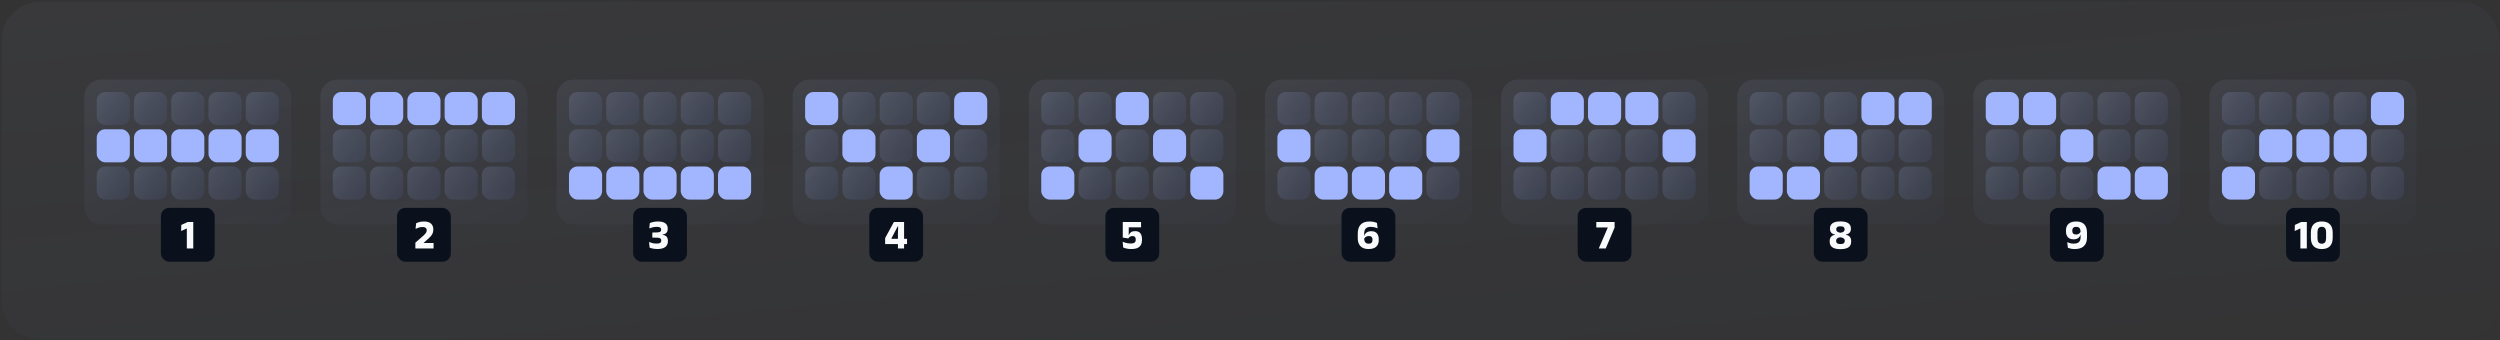<svg width="1029" height="140" viewBox="0 0 1029 140" fill="none" xmlns="http://www.w3.org/2000/svg">
<rect x="0" y="0" width="1029" height="140" fill="#333333" stroke="none"/>
<path d="M0.655 16.748C0.655 7.911 7.818 0.748 16.654 0.748H1012.65C1021.49 0.748 1028.65 7.911 1028.65 16.748V123.716C1028.65 132.553 1021.49 139.716 1012.65 139.716H16.654C7.818 139.716 0.655 132.553 0.655 123.716V16.748Z" fill="url(#paint0_linear_5951_27185)" fill-opacity="0.04"/>
<rect x="34.699" y="32.748" width="85.191" height="59.634" rx="6.986" fill="url(#paint1_linear_5951_27185)" fill-opacity="0.08"/>
<rect x="39.811" y="37.859" width="13.631" height="13.631" rx="3.493" fill="url(#paint2_linear_5951_27185)" fill-opacity="0.16"/>
<rect x="55.145" y="37.859" width="13.631" height="13.631" rx="3.493" fill="url(#paint3_linear_5951_27185)" fill-opacity="0.16"/>
<rect x="70.48" y="37.859" width="13.631" height="13.631" rx="3.493" fill="url(#paint4_linear_5951_27185)" fill-opacity="0.16"/>
<rect x="85.814" y="37.859" width="13.631" height="13.631" rx="3.493" fill="url(#paint5_linear_5951_27185)" fill-opacity="0.16"/>
<rect x="101.148" y="37.859" width="13.631" height="13.631" rx="3.493" fill="url(#paint6_linear_5951_27185)" fill-opacity="0.16"/>
<rect x="39.811" y="53.193" width="13.631" height="13.631" rx="3.493" fill="#A1B6FE"/>
<rect x="55.145" y="53.193" width="13.631" height="13.631" rx="3.493" fill="#A1B6FE"/>
<rect x="70.48" y="53.193" width="13.631" height="13.631" rx="3.493" fill="#A1B6FE"/>
<rect x="85.814" y="53.193" width="13.631" height="13.631" rx="3.493" fill="#A1B6FE"/>
<rect x="101.148" y="53.193" width="13.631" height="13.631" rx="3.493" fill="#A1B6FE"/>
<rect x="39.811" y="68.527" width="13.631" height="13.631" rx="3.493" fill="url(#paint7_linear_5951_27185)" fill-opacity="0.16"/>
<rect x="55.145" y="68.527" width="13.631" height="13.631" rx="3.493" fill="url(#paint8_linear_5951_27185)" fill-opacity="0.16"/>
<rect x="70.48" y="68.527" width="13.631" height="13.631" rx="3.493" fill="url(#paint9_linear_5951_27185)" fill-opacity="0.16"/>
<rect x="85.814" y="68.527" width="13.631" height="13.631" rx="3.493" fill="url(#paint10_linear_5951_27185)" fill-opacity="0.16"/>
<rect x="101.148" y="68.527" width="13.631" height="13.631" rx="3.493" fill="url(#paint11_linear_5951_27185)" fill-opacity="0.16"/>
<rect x="66.22" y="85.566" width="22.15" height="22.15" rx="3.408" fill="#0B111C"/>
<path d="M76.9 102.271V94.068H76.789L74.557 95.09L74.625 92.585L77.215 91.384H79.549V102.271H76.9Z" fill="#F9FAFB"/>
<rect x="131.89" y="32.748" width="85.191" height="59.634" rx="6.986" fill="url(#paint12_linear_5951_27185)" fill-opacity="0.08"/>
<rect x="137.002" y="37.859" width="13.631" height="13.631" rx="3.493" fill="#A1B6FE"/>
<rect x="152.336" y="37.859" width="13.631" height="13.631" rx="3.493" fill="#A1B6FE"/>
<rect x="167.671" y="37.859" width="13.631" height="13.631" rx="3.493" fill="#A1B6FE"/>
<rect x="183.005" y="37.859" width="13.631" height="13.631" rx="3.493" fill="#A1B6FE"/>
<rect x="198.34" y="37.859" width="13.631" height="13.631" rx="3.493" fill="#A1B6FE"/>
<rect x="137.002" y="53.193" width="13.631" height="13.631" rx="3.493" fill="url(#paint13_linear_5951_27185)" fill-opacity="0.16"/>
<rect x="152.336" y="53.193" width="13.631" height="13.631" rx="3.493" fill="url(#paint14_linear_5951_27185)" fill-opacity="0.16"/>
<rect x="167.671" y="53.193" width="13.631" height="13.631" rx="3.493" fill="url(#paint15_linear_5951_27185)" fill-opacity="0.16"/>
<rect x="183.005" y="53.193" width="13.631" height="13.631" rx="3.493" fill="url(#paint16_linear_5951_27185)" fill-opacity="0.16"/>
<rect x="198.34" y="53.193" width="13.631" height="13.631" rx="3.493" fill="url(#paint17_linear_5951_27185)" fill-opacity="0.16"/>
<rect x="137.002" y="68.527" width="13.631" height="13.631" rx="3.493" fill="url(#paint18_linear_5951_27185)" fill-opacity="0.16"/>
<rect x="152.336" y="68.527" width="13.631" height="13.631" rx="3.493" fill="url(#paint19_linear_5951_27185)" fill-opacity="0.16"/>
<rect x="167.671" y="68.527" width="13.631" height="13.631" rx="3.493" fill="url(#paint20_linear_5951_27185)" fill-opacity="0.16"/>
<rect x="183.005" y="68.527" width="13.631" height="13.631" rx="3.493" fill="url(#paint21_linear_5951_27185)" fill-opacity="0.16"/>
<rect x="198.34" y="68.527" width="13.631" height="13.631" rx="3.493" fill="url(#paint22_linear_5951_27185)" fill-opacity="0.16"/>
<rect x="163.411" y="85.566" width="22.15" height="22.15" rx="3.408" fill="#0B111C"/>
<path d="M170.969 102.271V99.869L173.635 97.552C174.084 97.16 174.453 96.816 174.743 96.521C175.038 96.226 175.26 95.945 175.407 95.678C175.555 95.411 175.629 95.13 175.629 94.834V94.758C175.629 94.491 175.572 94.261 175.458 94.068C175.345 93.869 175.155 93.716 174.888 93.608C174.626 93.5 174.277 93.446 173.84 93.446C173.3 93.446 172.792 93.525 172.315 93.684C171.838 93.838 171.415 94.008 171.046 94.195L171.276 91.895C171.52 91.765 171.801 91.645 172.119 91.537C172.443 91.424 172.803 91.333 173.201 91.265C173.604 91.197 174.041 91.163 174.513 91.163C175.785 91.163 176.742 91.447 177.384 92.014C178.025 92.582 178.346 93.377 178.346 94.4V94.519C178.346 95.053 178.264 95.533 178.099 95.959C177.935 96.385 177.679 96.799 177.333 97.203C176.992 97.6 176.552 98.035 176.012 98.506L174.402 99.937V100.423L173.26 100.031H178.457V102.271H170.969Z" fill="#F9FAFB"/>
<rect x="229.082" y="32.748" width="85.191" height="59.634" rx="6.986" fill="url(#paint23_linear_5951_27185)" fill-opacity="0.08"/>
<rect x="234.193" y="37.859" width="13.631" height="13.631" rx="3.493" fill="url(#paint24_linear_5951_27185)" fill-opacity="0.16"/>
<rect x="249.528" y="37.859" width="13.631" height="13.631" rx="3.493" fill="url(#paint25_linear_5951_27185)" fill-opacity="0.16"/>
<rect x="264.862" y="37.859" width="13.631" height="13.631" rx="3.493" fill="url(#paint26_linear_5951_27185)" fill-opacity="0.16"/>
<rect x="280.196" y="37.859" width="13.631" height="13.631" rx="3.493" fill="url(#paint27_linear_5951_27185)" fill-opacity="0.16"/>
<rect x="295.531" y="37.859" width="13.631" height="13.631" rx="3.493" fill="url(#paint28_linear_5951_27185)" fill-opacity="0.16"/>
<rect x="234.193" y="53.193" width="13.631" height="13.631" rx="3.493" fill="url(#paint29_linear_5951_27185)" fill-opacity="0.16"/>
<rect x="249.528" y="53.193" width="13.631" height="13.631" rx="3.493" fill="url(#paint30_linear_5951_27185)" fill-opacity="0.16"/>
<rect x="264.862" y="53.193" width="13.631" height="13.631" rx="3.493" fill="url(#paint31_linear_5951_27185)" fill-opacity="0.16"/>
<rect x="280.196" y="53.193" width="13.631" height="13.631" rx="3.493" fill="url(#paint32_linear_5951_27185)" fill-opacity="0.16"/>
<rect x="295.531" y="53.193" width="13.631" height="13.631" rx="3.493" fill="url(#paint33_linear_5951_27185)" fill-opacity="0.16"/>
<rect x="234.193" y="68.527" width="13.631" height="13.631" rx="3.493" fill="#A1B6FE"/>
<rect x="249.528" y="68.527" width="13.631" height="13.631" rx="3.493" fill="#A1B6FE"/>
<rect x="264.862" y="68.527" width="13.631" height="13.631" rx="3.493" fill="#A1B6FE"/>
<rect x="280.196" y="68.527" width="13.631" height="13.631" rx="3.493" fill="#A1B6FE"/>
<rect x="295.531" y="68.527" width="13.631" height="13.631" rx="3.493" fill="#A1B6FE"/>
<rect x="260.602" y="85.566" width="22.15" height="22.15" rx="3.408" fill="#0B111C"/>
<path d="M270.566 102.502C270.112 102.502 269.683 102.473 269.28 102.416C268.882 102.36 268.524 102.289 268.206 102.203C267.888 102.112 267.615 102.024 267.388 101.939L267.158 99.605C267.573 99.781 268.036 99.934 268.547 100.065C269.058 100.19 269.612 100.252 270.208 100.252C270.714 100.252 271.108 100.207 271.392 100.116C271.676 100.025 271.875 99.892 271.989 99.716C272.108 99.534 272.167 99.315 272.167 99.06V98.966C272.167 98.71 272.111 98.5 271.997 98.336C271.889 98.171 271.71 98.049 271.46 97.969C271.216 97.884 270.884 97.839 270.464 97.833L268.496 97.782V95.712L270.464 95.661C270.873 95.649 271.199 95.601 271.443 95.516C271.688 95.431 271.864 95.308 271.972 95.15C272.079 94.99 272.133 94.792 272.133 94.553V94.477C272.133 94.107 272.003 93.832 271.742 93.65C271.48 93.463 271.006 93.369 270.319 93.369C269.722 93.369 269.157 93.437 268.624 93.573C268.09 93.704 267.63 93.846 267.243 93.999L267.465 91.827C267.857 91.645 268.328 91.489 268.879 91.359C269.436 91.228 270.083 91.163 270.821 91.163C272.173 91.163 273.178 91.41 273.837 91.904C274.502 92.398 274.834 93.105 274.834 94.025V94.195C274.834 94.65 274.757 95.042 274.604 95.371C274.456 95.695 274.223 95.953 273.905 96.146C273.593 96.339 273.187 96.47 272.687 96.538V96.904L272.542 96.615C273.406 96.734 274.013 96.998 274.365 97.407C274.723 97.816 274.902 98.387 274.902 99.119V99.341C274.902 100.318 274.547 101.09 273.837 101.658C273.133 102.22 272.043 102.502 270.566 102.502Z" fill="#F9FAFB"/>
<rect x="326.272" y="32.748" width="85.191" height="59.634" rx="6.986" fill="url(#paint34_linear_5951_27185)" fill-opacity="0.08"/>
<rect x="331.384" y="37.859" width="13.631" height="13.631" rx="3.493" fill="#A1B6FE"/>
<rect x="346.718" y="37.859" width="13.631" height="13.631" rx="3.493" fill="url(#paint35_linear_5951_27185)" fill-opacity="0.16"/>
<rect x="362.052" y="37.859" width="13.631" height="13.631" rx="3.493" fill="url(#paint36_linear_5951_27185)" fill-opacity="0.16"/>
<rect x="377.387" y="37.859" width="13.631" height="13.631" rx="3.493" fill="url(#paint37_linear_5951_27185)" fill-opacity="0.16"/>
<rect x="392.721" y="37.859" width="13.631" height="13.631" rx="3.493" fill="#A1B6FE"/>
<rect x="331.384" y="53.193" width="13.631" height="13.631" rx="3.493" fill="url(#paint38_linear_5951_27185)" fill-opacity="0.16"/>
<rect x="346.719" y="53.193" width="13.631" height="13.631" rx="3.493" fill="#A1B6FE"/>
<rect x="362.053" y="53.193" width="13.631" height="13.631" rx="3.493" fill="url(#paint39_linear_5951_27185)" fill-opacity="0.16"/>
<rect x="377.387" y="53.193" width="13.631" height="13.631" rx="3.493" fill="#A1B6FE"/>
<rect x="392.722" y="53.193" width="13.631" height="13.631" rx="3.493" fill="url(#paint40_linear_5951_27185)" fill-opacity="0.16"/>
<rect x="331.384" y="68.527" width="13.631" height="13.631" rx="3.493" fill="url(#paint41_linear_5951_27185)" fill-opacity="0.16"/>
<rect x="346.719" y="68.527" width="13.631" height="13.631" rx="3.493" fill="url(#paint42_linear_5951_27185)" fill-opacity="0.16"/>
<rect x="362.053" y="68.527" width="13.631" height="13.631" rx="3.493" fill="#A1B6FE"/>
<rect x="377.387" y="68.527" width="13.631" height="13.631" rx="3.493" fill="url(#paint43_linear_5951_27185)" fill-opacity="0.16"/>
<rect x="392.722" y="68.527" width="13.631" height="13.631" rx="3.493" fill="url(#paint44_linear_5951_27185)" fill-opacity="0.16"/>
<rect x="357.793" y="85.566" width="22.15" height="22.15" rx="3.408" fill="#0B111C"/>
<path d="M369.589 102.271V96.035L369.691 93.207H369.487L366.897 98.148V99.205L365.883 98.293H373.337V100.457H364.324V97.995L367.919 91.384H372.119V102.271H369.589Z" fill="#F9FAFB"/>
<rect x="423.464" y="32.748" width="85.191" height="59.634" rx="6.986" fill="url(#paint45_linear_5951_27185)" fill-opacity="0.08"/>
<rect x="428.575" y="37.859" width="13.631" height="13.631" rx="3.493" fill="url(#paint46_linear_5951_27185)" fill-opacity="0.16"/>
<rect x="443.91" y="37.859" width="13.631" height="13.631" rx="3.493" fill="url(#paint47_linear_5951_27185)" fill-opacity="0.16"/>
<rect x="459.244" y="37.859" width="13.631" height="13.631" rx="3.493" fill="#A1B6FE"/>
<rect x="474.578" y="37.859" width="13.631" height="13.631" rx="3.493" fill="url(#paint48_linear_5951_27185)" fill-opacity="0.16"/>
<rect x="489.913" y="37.859" width="13.631" height="13.631" rx="3.493" fill="url(#paint49_linear_5951_27185)" fill-opacity="0.16"/>
<rect x="428.575" y="53.193" width="13.631" height="13.631" rx="3.493" fill="url(#paint50_linear_5951_27185)" fill-opacity="0.16"/>
<rect x="443.91" y="53.193" width="13.631" height="13.631" rx="3.493" fill="#A1B6FE"/>
<rect x="459.244" y="53.193" width="13.631" height="13.631" rx="3.493" fill="url(#paint51_linear_5951_27185)" fill-opacity="0.16"/>
<rect x="474.578" y="53.193" width="13.631" height="13.631" rx="3.493" fill="#A1B6FE"/>
<rect x="489.913" y="53.193" width="13.631" height="13.631" rx="3.493" fill="url(#paint52_linear_5951_27185)" fill-opacity="0.16"/>
<rect x="428.575" y="68.527" width="13.631" height="13.631" rx="3.493" fill="#A1B6FE"/>
<rect x="443.909" y="68.527" width="13.631" height="13.631" rx="3.493" fill="url(#paint53_linear_5951_27185)" fill-opacity="0.16"/>
<rect x="459.244" y="68.527" width="13.631" height="13.631" rx="3.493" fill="url(#paint54_linear_5951_27185)" fill-opacity="0.16"/>
<rect x="474.578" y="68.527" width="13.631" height="13.631" rx="3.493" fill="url(#paint55_linear_5951_27185)" fill-opacity="0.16"/>
<rect x="489.913" y="68.527" width="13.631" height="13.631" rx="3.493" fill="#A1B6FE"/>
<rect x="454.984" y="85.566" width="22.15" height="22.15" rx="3.408" fill="#0B111C"/>
<path d="M465.608 102.502C464.876 102.502 464.223 102.433 463.649 102.297C463.081 102.161 462.635 102.019 462.312 101.871L462.082 99.494C462.343 99.614 462.644 99.73 462.985 99.844C463.331 99.957 463.706 100.051 464.109 100.125C464.512 100.193 464.93 100.227 465.361 100.227C465.901 100.227 466.324 100.167 466.631 100.048C466.937 99.929 467.153 99.758 467.278 99.537C467.403 99.31 467.466 99.037 467.466 98.719V98.481C467.466 98.055 467.361 97.731 467.15 97.509C466.94 97.282 466.6 97.168 466.128 97.168C465.708 97.168 465.359 97.262 465.08 97.45C464.802 97.631 464.578 97.861 464.407 98.14L462.133 97.79V91.384H469.664V93.582H464.595V95.294L464.569 96.692H464.654C464.836 96.22 465.129 95.842 465.532 95.558C465.935 95.275 466.503 95.132 467.236 95.132C468.201 95.132 468.911 95.422 469.365 96.001C469.82 96.575 470.047 97.379 470.047 98.412V98.77C470.047 99.531 469.905 100.193 469.621 100.755C469.337 101.312 468.871 101.743 468.224 102.05C467.576 102.351 466.705 102.502 465.608 102.502Z" fill="#F9FAFB"/>
<rect x="520.655" y="32.748" width="85.191" height="59.634" rx="6.986" fill="url(#paint56_linear_5951_27185)" fill-opacity="0.08"/>
<rect x="525.766" y="37.859" width="13.631" height="13.631" rx="3.493" fill="url(#paint57_linear_5951_27185)" fill-opacity="0.16"/>
<rect x="541.101" y="37.859" width="13.631" height="13.631" rx="3.493" fill="url(#paint58_linear_5951_27185)" fill-opacity="0.16"/>
<rect x="556.435" y="37.859" width="13.631" height="13.631" rx="3.493" fill="url(#paint59_linear_5951_27185)" fill-opacity="0.16"/>
<rect x="571.769" y="37.859" width="13.631" height="13.631" rx="3.493" fill="url(#paint60_linear_5951_27185)" fill-opacity="0.16"/>
<rect x="587.104" y="37.859" width="13.631" height="13.631" rx="3.493" fill="url(#paint61_linear_5951_27185)" fill-opacity="0.16"/>
<rect x="525.766" y="53.193" width="13.631" height="13.631" rx="3.493" fill="#A1B6FE"/>
<rect x="541.101" y="53.193" width="13.631" height="13.631" rx="3.493" fill="url(#paint62_linear_5951_27185)" fill-opacity="0.16"/>
<rect x="556.435" y="53.193" width="13.631" height="13.631" rx="3.493" fill="url(#paint63_linear_5951_27185)" fill-opacity="0.16"/>
<rect x="571.769" y="53.193" width="13.631" height="13.631" rx="3.493" fill="url(#paint64_linear_5951_27185)" fill-opacity="0.16"/>
<rect x="587.104" y="53.193" width="13.631" height="13.631" rx="3.493" fill="#A1B6FE"/>
<rect x="525.766" y="68.527" width="13.631" height="13.631" rx="3.493" fill="url(#paint65_linear_5951_27185)" fill-opacity="0.16"/>
<rect x="541.101" y="68.527" width="13.631" height="13.631" rx="3.493" fill="#A1B6FE"/>
<rect x="556.435" y="68.527" width="13.631" height="13.631" rx="3.493" fill="#A1B6FE"/>
<rect x="571.769" y="68.527" width="13.631" height="13.631" rx="3.493" fill="#A1B6FE"/>
<rect x="587.104" y="68.527" width="13.631" height="13.631" rx="3.493" fill="url(#paint66_linear_5951_27185)" fill-opacity="0.16"/>
<rect x="552.175" y="85.566" width="22.15" height="22.15" rx="3.408" fill="#0B111C"/>
<path d="M563.292 102.502C562.343 102.502 561.537 102.331 560.872 101.99C560.213 101.644 559.711 101.136 559.364 100.465C559.024 99.795 558.853 98.972 558.853 97.995V96.078C558.853 94.505 559.254 93.292 560.054 92.44C560.861 91.588 562.054 91.163 563.632 91.163C564.308 91.163 564.907 91.222 565.43 91.341C565.952 91.461 566.395 91.6 566.759 91.759L567.014 93.991C566.759 93.872 566.486 93.769 566.197 93.684C565.913 93.593 565.603 93.519 565.268 93.463C564.933 93.406 564.567 93.377 564.169 93.377C563.26 93.377 562.587 93.605 562.15 94.059C561.713 94.508 561.494 95.204 561.494 96.146V98.08C561.494 98.586 561.562 99.003 561.699 99.332C561.835 99.656 562.039 99.9 562.312 100.065C562.59 100.224 562.937 100.304 563.351 100.304C563.896 100.304 564.291 100.176 564.535 99.92C564.785 99.659 564.91 99.296 564.91 98.83V98.625C564.91 98.319 564.862 98.057 564.765 97.841C564.675 97.626 564.521 97.458 564.305 97.339C564.09 97.22 563.791 97.16 563.411 97.16C563.104 97.16 562.82 97.211 562.559 97.313C562.298 97.41 562.071 97.552 561.877 97.739C561.69 97.921 561.545 98.14 561.443 98.395L561.153 97.015H561.579C561.676 96.669 561.838 96.356 562.065 96.078C562.298 95.8 562.607 95.578 562.993 95.414C563.385 95.249 563.862 95.167 564.425 95.167C565.458 95.167 566.228 95.462 566.733 96.052C567.245 96.643 567.5 97.484 567.5 98.574V98.855C567.5 100.02 567.145 100.92 566.435 101.556C565.731 102.186 564.683 102.502 563.292 102.502Z" fill="#F9FAFB"/>
<rect x="617.846" y="32.748" width="85.191" height="59.634" rx="6.986" fill="url(#paint67_linear_5951_27185)" fill-opacity="0.08"/>
<rect x="622.957" y="37.859" width="13.631" height="13.631" rx="3.493" fill="url(#paint68_linear_5951_27185)" fill-opacity="0.16"/>
<rect x="638.292" y="37.859" width="13.631" height="13.631" rx="3.493" fill="#A1B6FE"/>
<rect x="653.626" y="37.859" width="13.631" height="13.631" rx="3.493" fill="#A1B6FE"/>
<rect x="668.96" y="37.859" width="13.631" height="13.631" rx="3.493" fill="#A1B6FE"/>
<rect x="684.295" y="37.859" width="13.631" height="13.631" rx="3.493" fill="url(#paint69_linear_5951_27185)" fill-opacity="0.16"/>
<rect x="622.957" y="53.193" width="13.631" height="13.631" rx="3.493" fill="#A1B6FE"/>
<rect x="638.292" y="53.193" width="13.631" height="13.631" rx="3.493" fill="url(#paint70_linear_5951_27185)" fill-opacity="0.16"/>
<rect x="653.626" y="53.193" width="13.631" height="13.631" rx="3.493" fill="url(#paint71_linear_5951_27185)" fill-opacity="0.16"/>
<rect x="668.96" y="53.193" width="13.631" height="13.631" rx="3.493" fill="url(#paint72_linear_5951_27185)" fill-opacity="0.16"/>
<rect x="684.295" y="53.193" width="13.631" height="13.631" rx="3.493" fill="#A1B6FE"/>
<rect x="622.957" y="68.527" width="13.631" height="13.631" rx="3.493" fill="url(#paint73_linear_5951_27185)" fill-opacity="0.16"/>
<rect x="638.292" y="68.527" width="13.631" height="13.631" rx="3.493" fill="url(#paint74_linear_5951_27185)" fill-opacity="0.16"/>
<rect x="653.626" y="68.527" width="13.631" height="13.631" rx="3.493" fill="url(#paint75_linear_5951_27185)" fill-opacity="0.16"/>
<rect x="668.96" y="68.527" width="13.631" height="13.631" rx="3.493" fill="url(#paint76_linear_5951_27185)" fill-opacity="0.16"/>
<rect x="684.295" y="68.527" width="13.631" height="13.631" rx="3.493" fill="url(#paint77_linear_5951_27185)" fill-opacity="0.16"/>
<rect x="649.366" y="85.566" width="22.15" height="22.15" rx="3.408" fill="#0B111C"/>
<path d="M658.051 102.271L661.783 93.616H657.037V91.384H664.568V93.676L660.922 102.271H658.051Z" fill="#F9FAFB"/>
<rect x="715.037" y="32.748" width="85.191" height="59.634" rx="6.986" fill="url(#paint78_linear_5951_27185)" fill-opacity="0.08"/>
<rect x="720.148" y="37.859" width="13.631" height="13.631" rx="3.493" fill="url(#paint79_linear_5951_27185)" fill-opacity="0.16"/>
<rect x="735.483" y="37.859" width="13.631" height="13.631" rx="3.493" fill="url(#paint80_linear_5951_27185)" fill-opacity="0.16"/>
<rect x="750.817" y="37.859" width="13.631" height="13.631" rx="3.493" fill="url(#paint81_linear_5951_27185)" fill-opacity="0.16"/>
<rect x="766.151" y="37.859" width="13.631" height="13.631" rx="3.493" fill="#A1B6FE"/>
<rect x="781.486" y="37.859" width="13.631" height="13.631" rx="3.493" fill="#A1B6FE"/>
<rect x="720.148" y="53.193" width="13.631" height="13.631" rx="3.493" fill="url(#paint82_linear_5951_27185)" fill-opacity="0.16"/>
<rect x="735.483" y="53.193" width="13.631" height="13.631" rx="3.493" fill="url(#paint83_linear_5951_27185)" fill-opacity="0.16"/>
<rect x="750.817" y="53.193" width="13.631" height="13.631" rx="3.493" fill="#A1B6FE"/>
<rect x="766.151" y="53.193" width="13.631" height="13.631" rx="3.493" fill="url(#paint84_linear_5951_27185)" fill-opacity="0.16"/>
<rect x="781.486" y="53.193" width="13.631" height="13.631" rx="3.493" fill="url(#paint85_linear_5951_27185)" fill-opacity="0.16"/>
<rect x="720.148" y="68.527" width="13.631" height="13.631" rx="3.493" fill="#A1B6FE"/>
<rect x="735.482" y="68.527" width="13.631" height="13.631" rx="3.493" fill="#A1B6FE"/>
<rect x="750.817" y="68.527" width="13.631" height="13.631" rx="3.493" fill="url(#paint86_linear_5951_27185)" fill-opacity="0.16"/>
<rect x="766.151" y="68.527" width="13.631" height="13.631" rx="3.493" fill="url(#paint87_linear_5951_27185)" fill-opacity="0.16"/>
<rect x="781.486" y="68.527" width="13.631" height="13.631" rx="3.493" fill="url(#paint88_linear_5951_27185)" fill-opacity="0.16"/>
<rect x="746.557" y="85.566" width="22.15" height="22.15" rx="3.408" fill="#0B111C"/>
<path d="M757.512 102.553C756.694 102.553 756.004 102.479 755.442 102.331C754.88 102.183 754.425 101.973 754.079 101.701C753.738 101.422 753.488 101.093 753.329 100.712C753.176 100.326 753.099 99.9 753.099 99.435V99.23C753.099 98.736 753.181 98.313 753.346 97.961C753.511 97.603 753.755 97.313 754.079 97.092C754.402 96.87 754.8 96.711 755.271 96.615V96.521C754.823 96.442 754.445 96.305 754.138 96.112C753.837 95.913 753.607 95.658 753.448 95.346C753.295 95.027 753.218 94.65 753.218 94.212V94.008C753.218 93.122 753.559 92.423 754.241 91.912C754.928 91.395 756.018 91.137 757.512 91.137C759.023 91.137 760.119 91.395 760.8 91.912C761.488 92.423 761.831 93.122 761.831 94.008V94.212C761.831 94.655 761.752 95.036 761.593 95.354C761.434 95.666 761.201 95.919 760.894 96.112C760.587 96.305 760.207 96.442 759.752 96.521V96.615C760.235 96.717 760.638 96.879 760.962 97.1C761.286 97.322 761.53 97.609 761.695 97.961C761.86 98.307 761.942 98.73 761.942 99.23V99.435C761.942 99.883 761.871 100.298 761.729 100.678C761.587 101.053 761.348 101.383 761.013 101.667C760.678 101.945 760.224 102.161 759.65 102.314C759.077 102.473 758.364 102.553 757.512 102.553ZM757.546 100.457C758.205 100.457 758.662 100.34 758.918 100.108C759.179 99.869 759.309 99.557 759.309 99.171V99.085C759.309 98.682 759.165 98.367 758.875 98.14C758.585 97.912 758.111 97.748 757.452 97.646C756.839 97.748 756.399 97.921 756.132 98.165C755.871 98.404 755.74 98.71 755.74 99.085V99.171C755.74 99.562 755.873 99.875 756.14 100.108C756.413 100.34 756.882 100.457 757.546 100.457ZM757.589 95.788C758.122 95.726 758.534 95.578 758.824 95.346C759.114 95.113 759.258 94.803 759.258 94.417V94.349C759.258 93.98 759.122 93.687 758.849 93.471C758.582 93.255 758.137 93.147 757.512 93.147C756.904 93.147 756.464 93.255 756.191 93.471C755.925 93.681 755.791 93.968 755.791 94.332V94.408C755.791 94.664 755.854 94.888 755.978 95.081C756.109 95.269 756.305 95.422 756.566 95.541C756.833 95.661 757.174 95.743 757.589 95.788Z" fill="#F9FAFB"/>
<rect x="812.228" y="32.748" width="85.191" height="59.634" rx="6.986" fill="url(#paint89_linear_5951_27185)" fill-opacity="0.08"/>
<rect x="817.339" y="37.859" width="13.631" height="13.631" rx="3.493" fill="#A1B6FE"/>
<rect x="832.674" y="37.859" width="13.631" height="13.631" rx="3.493" fill="#A1B6FE"/>
<rect x="848.008" y="37.859" width="13.631" height="13.631" rx="3.493" fill="url(#paint90_linear_5951_27185)" fill-opacity="0.16"/>
<rect x="863.342" y="37.859" width="13.631" height="13.631" rx="3.493" fill="url(#paint91_linear_5951_27185)" fill-opacity="0.16"/>
<rect x="878.677" y="37.859" width="13.631" height="13.631" rx="3.493" fill="url(#paint92_linear_5951_27185)" fill-opacity="0.16"/>
<rect x="817.339" y="53.193" width="13.631" height="13.631" rx="3.493" fill="url(#paint93_linear_5951_27185)" fill-opacity="0.16"/>
<rect x="832.674" y="53.193" width="13.631" height="13.631" rx="3.493" fill="url(#paint94_linear_5951_27185)" fill-opacity="0.16"/>
<rect x="848.008" y="53.193" width="13.631" height="13.631" rx="3.493" fill="#A1B6FE"/>
<rect x="863.342" y="53.193" width="13.631" height="13.631" rx="3.493" fill="url(#paint95_linear_5951_27185)" fill-opacity="0.16"/>
<rect x="878.677" y="53.193" width="13.631" height="13.631" rx="3.493" fill="url(#paint96_linear_5951_27185)" fill-opacity="0.16"/>
<rect x="817.339" y="68.527" width="13.631" height="13.631" rx="3.493" fill="url(#paint97_linear_5951_27185)" fill-opacity="0.16"/>
<rect x="832.674" y="68.527" width="13.631" height="13.631" rx="3.493" fill="url(#paint98_linear_5951_27185)" fill-opacity="0.16"/>
<rect x="848.008" y="68.527" width="13.631" height="13.631" rx="3.493" fill="url(#paint99_linear_5951_27185)" fill-opacity="0.16"/>
<rect x="863.342" y="68.527" width="13.631" height="13.631" rx="3.493" fill="#A1B6FE"/>
<rect x="878.677" y="68.527" width="13.631" height="13.631" rx="3.493" fill="#A1B6FE"/>
<rect x="843.748" y="85.566" width="22.15" height="22.15" rx="3.408" fill="#0B111C"/>
<path d="M854.583 91.163C856.037 91.163 857.136 91.552 857.88 92.33C858.63 93.108 859.004 94.258 859.004 95.78V97.808C859.004 99.312 858.584 100.474 857.744 101.292C856.909 102.104 855.656 102.51 853.987 102.51C853.339 102.51 852.777 102.456 852.3 102.348C851.829 102.246 851.439 102.127 851.133 101.99L850.869 99.673C851.215 99.838 851.601 99.98 852.027 100.099C852.459 100.218 852.953 100.278 853.51 100.278C854.492 100.278 855.213 100.068 855.673 99.648C856.133 99.227 856.364 98.577 856.364 97.697V95.524C856.364 94.792 856.216 94.249 855.921 93.897C855.631 93.539 855.174 93.361 854.549 93.361C854.004 93.361 853.6 93.497 853.339 93.769C853.078 94.036 852.947 94.397 852.947 94.851V95.056C852.947 95.522 853.072 95.882 853.322 96.138C853.578 96.388 853.984 96.513 854.54 96.513C854.83 96.513 855.094 96.467 855.333 96.376C855.577 96.28 855.79 96.141 855.972 95.959C856.159 95.777 856.307 95.561 856.415 95.311L856.934 96.657H856.278C856.182 97.027 856.017 97.35 855.784 97.629C855.557 97.907 855.256 98.123 854.881 98.276C854.506 98.429 854.043 98.506 853.493 98.506C852.465 98.506 851.684 98.219 851.15 97.646C850.622 97.066 850.358 96.266 850.358 95.243V94.8C850.358 93.647 850.715 92.753 851.431 92.117C852.152 91.481 853.203 91.163 854.583 91.163Z" fill="#F9FAFB"/>
<rect x="909.419" y="32.748" width="85.191" height="59.634" rx="6.986" fill="url(#paint100_linear_5951_27185)" fill-opacity="0.08"/>
<rect x="914.53" y="37.859" width="13.631" height="13.631" rx="3.493" fill="url(#paint101_linear_5951_27185)" fill-opacity="0.16"/>
<rect x="929.865" y="37.859" width="13.631" height="13.631" rx="3.493" fill="url(#paint102_linear_5951_27185)" fill-opacity="0.16"/>
<rect x="945.199" y="37.859" width="13.631" height="13.631" rx="3.493" fill="url(#paint103_linear_5951_27185)" fill-opacity="0.16"/>
<rect x="960.533" y="37.859" width="13.631" height="13.631" rx="3.493" fill="url(#paint104_linear_5951_27185)" fill-opacity="0.16"/>
<rect x="975.868" y="37.859" width="13.631" height="13.631" rx="3.493" fill="#A1B6FE"/>
<rect x="914.53" y="53.193" width="13.631" height="13.631" rx="3.493" fill="url(#paint105_linear_5951_27185)" fill-opacity="0.16"/>
<rect x="929.865" y="53.193" width="13.631" height="13.631" rx="3.493" fill="#A1B6FE"/>
<rect x="945.199" y="53.193" width="13.631" height="13.631" rx="3.493" fill="#A1B6FE"/>
<rect x="960.533" y="53.193" width="13.631" height="13.631" rx="3.493" fill="#A1B6FE"/>
<rect x="975.868" y="53.193" width="13.631" height="13.631" rx="3.493" fill="url(#paint106_linear_5951_27185)" fill-opacity="0.16"/>
<rect x="914.53" y="68.527" width="13.631" height="13.631" rx="3.493" fill="#A1B6FE"/>
<rect x="929.865" y="68.527" width="13.631" height="13.631" rx="3.493" fill="url(#paint107_linear_5951_27185)" fill-opacity="0.16"/>
<rect x="945.199" y="68.527" width="13.631" height="13.631" rx="3.493" fill="url(#paint108_linear_5951_27185)" fill-opacity="0.16"/>
<rect x="960.533" y="68.527" width="13.631" height="13.631" rx="3.493" fill="url(#paint109_linear_5951_27185)" fill-opacity="0.16"/>
<rect x="975.868" y="68.527" width="13.631" height="13.631" rx="3.493" fill="url(#paint110_linear_5951_27185)" fill-opacity="0.16"/>
<rect x="940.939" y="85.566" width="22.15" height="22.15" rx="3.408" fill="#0B111C"/>
<path d="M946.836 102.271V94.068H946.725L944.493 95.09L944.561 92.585L947.151 91.384H949.485V102.271H946.836ZM955.639 102.51C954.162 102.51 953.044 102.118 952.283 101.334C951.527 100.551 951.15 99.4 951.15 97.884V95.763C951.15 94.258 951.527 93.113 952.283 92.33C953.038 91.546 954.157 91.154 955.639 91.154C957.121 91.154 958.24 91.546 958.996 92.33C959.757 93.113 960.137 94.258 960.137 95.763V97.884C960.137 99.4 959.757 100.551 958.996 101.334C958.24 102.118 957.121 102.51 955.639 102.51ZM955.639 100.312C956.258 100.312 956.71 100.116 956.994 99.724C957.278 99.332 957.42 98.759 957.42 98.003V95.661C957.42 94.9 957.278 94.326 956.994 93.94C956.71 93.548 956.258 93.352 955.639 93.352C955.02 93.352 954.569 93.548 954.285 93.94C954.006 94.326 953.867 94.9 953.867 95.661V98.003C953.867 98.759 954.009 99.332 954.293 99.724C954.583 100.116 955.031 100.312 955.639 100.312Z" fill="#F9FAFB"/>
<defs>
<linearGradient id="paint0_linear_5951_27185" x1="0.655" y1="0.748" x2="21.754" y2="220.834" gradientUnits="userSpaceOnUse">
<stop stop-color="#C7D3FE"/>
<stop offset="1" stop-color="#667FD2" stop-opacity="0.4"/>
</linearGradient>
<linearGradient id="paint1_linear_5951_27185" x1="34.699" y1="32.748" x2="72.66" y2="109.214" gradientUnits="userSpaceOnUse">
<stop stop-color="#B4C5FE"/>
<stop offset="1" stop-color="#667FD2" stop-opacity="0.4"/>
</linearGradient>
<linearGradient id="paint2_linear_5951_27185" x1="40.379" y1="38.251" x2="53.675" y2="47.154" gradientUnits="userSpaceOnUse">
<stop stop-color="#B4C5FE"/>
<stop offset="1" stop-color="#667FD2" stop-opacity="0.7"/>
</linearGradient>
<linearGradient id="paint3_linear_5951_27185" x1="55.713" y1="38.251" x2="69.01" y2="47.154" gradientUnits="userSpaceOnUse">
<stop stop-color="#B4C5FE"/>
<stop offset="1" stop-color="#667FD2" stop-opacity="0.7"/>
</linearGradient>
<linearGradient id="paint4_linear_5951_27185" x1="71.048" y1="38.251" x2="84.344" y2="47.154" gradientUnits="userSpaceOnUse">
<stop stop-color="#B4C5FE"/>
<stop offset="1" stop-color="#667FD2" stop-opacity="0.7"/>
</linearGradient>
<linearGradient id="paint5_linear_5951_27185" x1="86.382" y1="38.251" x2="99.678" y2="47.154" gradientUnits="userSpaceOnUse">
<stop stop-color="#B4C5FE"/>
<stop offset="1" stop-color="#667FD2" stop-opacity="0.7"/>
</linearGradient>
<linearGradient id="paint6_linear_5951_27185" x1="101.716" y1="38.251" x2="115.013" y2="47.154" gradientUnits="userSpaceOnUse">
<stop stop-color="#B4C5FE"/>
<stop offset="1" stop-color="#667FD2" stop-opacity="0.7"/>
</linearGradient>
<linearGradient id="paint7_linear_5951_27185" x1="40.379" y1="68.919" x2="53.675" y2="77.822" gradientUnits="userSpaceOnUse">
<stop stop-color="#B4C5FE"/>
<stop offset="1" stop-color="#667FD2" stop-opacity="0.7"/>
</linearGradient>
<linearGradient id="paint8_linear_5951_27185" x1="55.713" y1="68.919" x2="69.01" y2="77.822" gradientUnits="userSpaceOnUse">
<stop stop-color="#B4C5FE"/>
<stop offset="1" stop-color="#667FD2" stop-opacity="0.7"/>
</linearGradient>
<linearGradient id="paint9_linear_5951_27185" x1="71.048" y1="68.919" x2="84.344" y2="77.822" gradientUnits="userSpaceOnUse">
<stop stop-color="#B4C5FE"/>
<stop offset="1" stop-color="#667FD2" stop-opacity="0.7"/>
</linearGradient>
<linearGradient id="paint10_linear_5951_27185" x1="86.382" y1="68.919" x2="99.678" y2="77.822" gradientUnits="userSpaceOnUse">
<stop stop-color="#B4C5FE"/>
<stop offset="1" stop-color="#667FD2" stop-opacity="0.7"/>
</linearGradient>
<linearGradient id="paint11_linear_5951_27185" x1="101.716" y1="68.919" x2="115.013" y2="77.822" gradientUnits="userSpaceOnUse">
<stop stop-color="#B4C5FE"/>
<stop offset="1" stop-color="#667FD2" stop-opacity="0.7"/>
</linearGradient>
<linearGradient id="paint12_linear_5951_27185" x1="131.89" y1="32.748" x2="169.851" y2="109.214" gradientUnits="userSpaceOnUse">
<stop stop-color="#B4C5FE"/>
<stop offset="1" stop-color="#667FD2" stop-opacity="0.4"/>
</linearGradient>
<linearGradient id="paint13_linear_5951_27185" x1="137.57" y1="53.585" x2="150.867" y2="62.488" gradientUnits="userSpaceOnUse">
<stop stop-color="#B4C5FE"/>
<stop offset="1" stop-color="#667FD2" stop-opacity="0.7"/>
</linearGradient>
<linearGradient id="paint14_linear_5951_27185" x1="152.904" y1="53.585" x2="166.201" y2="62.488" gradientUnits="userSpaceOnUse">
<stop stop-color="#B4C5FE"/>
<stop offset="1" stop-color="#667FD2" stop-opacity="0.7"/>
</linearGradient>
<linearGradient id="paint15_linear_5951_27185" x1="168.239" y1="53.585" x2="181.535" y2="62.488" gradientUnits="userSpaceOnUse">
<stop stop-color="#B4C5FE"/>
<stop offset="1" stop-color="#667FD2" stop-opacity="0.7"/>
</linearGradient>
<linearGradient id="paint16_linear_5951_27185" x1="183.573" y1="53.585" x2="196.87" y2="62.488" gradientUnits="userSpaceOnUse">
<stop stop-color="#B4C5FE"/>
<stop offset="1" stop-color="#667FD2" stop-opacity="0.7"/>
</linearGradient>
<linearGradient id="paint17_linear_5951_27185" x1="198.908" y1="53.585" x2="212.204" y2="62.488" gradientUnits="userSpaceOnUse">
<stop stop-color="#B4C5FE"/>
<stop offset="1" stop-color="#667FD2" stop-opacity="0.7"/>
</linearGradient>
<linearGradient id="paint18_linear_5951_27185" x1="137.57" y1="68.919" x2="150.867" y2="77.822" gradientUnits="userSpaceOnUse">
<stop stop-color="#B4C5FE"/>
<stop offset="1" stop-color="#667FD2" stop-opacity="0.7"/>
</linearGradient>
<linearGradient id="paint19_linear_5951_27185" x1="152.904" y1="68.919" x2="166.201" y2="77.822" gradientUnits="userSpaceOnUse">
<stop stop-color="#B4C5FE"/>
<stop offset="1" stop-color="#667FD2" stop-opacity="0.7"/>
</linearGradient>
<linearGradient id="paint20_linear_5951_27185" x1="168.239" y1="68.919" x2="181.535" y2="77.822" gradientUnits="userSpaceOnUse">
<stop stop-color="#B4C5FE"/>
<stop offset="1" stop-color="#667FD2" stop-opacity="0.7"/>
</linearGradient>
<linearGradient id="paint21_linear_5951_27185" x1="183.573" y1="68.919" x2="196.87" y2="77.822" gradientUnits="userSpaceOnUse">
<stop stop-color="#B4C5FE"/>
<stop offset="1" stop-color="#667FD2" stop-opacity="0.7"/>
</linearGradient>
<linearGradient id="paint22_linear_5951_27185" x1="198.908" y1="68.919" x2="212.204" y2="77.822" gradientUnits="userSpaceOnUse">
<stop stop-color="#B4C5FE"/>
<stop offset="1" stop-color="#667FD2" stop-opacity="0.7"/>
</linearGradient>
<linearGradient id="paint23_linear_5951_27185" x1="229.082" y1="32.748" x2="267.042" y2="109.214" gradientUnits="userSpaceOnUse">
<stop stop-color="#B4C5FE"/>
<stop offset="1" stop-color="#667FD2" stop-opacity="0.4"/>
</linearGradient>
<linearGradient id="paint24_linear_5951_27185" x1="234.761" y1="38.251" x2="248.058" y2="47.154" gradientUnits="userSpaceOnUse">
<stop stop-color="#B4C5FE"/>
<stop offset="1" stop-color="#667FD2" stop-opacity="0.7"/>
</linearGradient>
<linearGradient id="paint25_linear_5951_27185" x1="250.096" y1="38.251" x2="263.392" y2="47.154" gradientUnits="userSpaceOnUse">
<stop stop-color="#B4C5FE"/>
<stop offset="1" stop-color="#667FD2" stop-opacity="0.7"/>
</linearGradient>
<linearGradient id="paint26_linear_5951_27185" x1="265.43" y1="38.251" x2="278.726" y2="47.154" gradientUnits="userSpaceOnUse">
<stop stop-color="#B4C5FE"/>
<stop offset="1" stop-color="#667FD2" stop-opacity="0.7"/>
</linearGradient>
<linearGradient id="paint27_linear_5951_27185" x1="280.764" y1="38.251" x2="294.061" y2="47.154" gradientUnits="userSpaceOnUse">
<stop stop-color="#B4C5FE"/>
<stop offset="1" stop-color="#667FD2" stop-opacity="0.7"/>
</linearGradient>
<linearGradient id="paint28_linear_5951_27185" x1="296.099" y1="38.251" x2="309.395" y2="47.154" gradientUnits="userSpaceOnUse">
<stop stop-color="#B4C5FE"/>
<stop offset="1" stop-color="#667FD2" stop-opacity="0.7"/>
</linearGradient>
<linearGradient id="paint29_linear_5951_27185" x1="234.761" y1="53.585" x2="248.058" y2="62.488" gradientUnits="userSpaceOnUse">
<stop stop-color="#B4C5FE"/>
<stop offset="1" stop-color="#667FD2" stop-opacity="0.7"/>
</linearGradient>
<linearGradient id="paint30_linear_5951_27185" x1="250.096" y1="53.585" x2="263.392" y2="62.488" gradientUnits="userSpaceOnUse">
<stop stop-color="#B4C5FE"/>
<stop offset="1" stop-color="#667FD2" stop-opacity="0.7"/>
</linearGradient>
<linearGradient id="paint31_linear_5951_27185" x1="265.43" y1="53.585" x2="278.726" y2="62.488" gradientUnits="userSpaceOnUse">
<stop stop-color="#B4C5FE"/>
<stop offset="1" stop-color="#667FD2" stop-opacity="0.7"/>
</linearGradient>
<linearGradient id="paint32_linear_5951_27185" x1="280.764" y1="53.585" x2="294.061" y2="62.488" gradientUnits="userSpaceOnUse">
<stop stop-color="#B4C5FE"/>
<stop offset="1" stop-color="#667FD2" stop-opacity="0.7"/>
</linearGradient>
<linearGradient id="paint33_linear_5951_27185" x1="296.099" y1="53.585" x2="309.395" y2="62.488" gradientUnits="userSpaceOnUse">
<stop stop-color="#B4C5FE"/>
<stop offset="1" stop-color="#667FD2" stop-opacity="0.7"/>
</linearGradient>
<linearGradient id="paint34_linear_5951_27185" x1="326.272" y1="32.748" x2="364.233" y2="109.214" gradientUnits="userSpaceOnUse">
<stop stop-color="#B4C5FE"/>
<stop offset="1" stop-color="#667FD2" stop-opacity="0.4"/>
</linearGradient>
<linearGradient id="paint35_linear_5951_27185" x1="347.286" y1="38.251" x2="360.583" y2="47.154" gradientUnits="userSpaceOnUse">
<stop stop-color="#B4C5FE"/>
<stop offset="1" stop-color="#667FD2" stop-opacity="0.7"/>
</linearGradient>
<linearGradient id="paint36_linear_5951_27185" x1="362.62" y1="38.251" x2="375.917" y2="47.154" gradientUnits="userSpaceOnUse">
<stop stop-color="#B4C5FE"/>
<stop offset="1" stop-color="#667FD2" stop-opacity="0.7"/>
</linearGradient>
<linearGradient id="paint37_linear_5951_27185" x1="377.955" y1="38.251" x2="391.252" y2="47.154" gradientUnits="userSpaceOnUse">
<stop stop-color="#B4C5FE"/>
<stop offset="1" stop-color="#667FD2" stop-opacity="0.7"/>
</linearGradient>
<linearGradient id="paint38_linear_5951_27185" x1="331.952" y1="53.585" x2="345.249" y2="62.488" gradientUnits="userSpaceOnUse">
<stop stop-color="#B4C5FE"/>
<stop offset="1" stop-color="#667FD2" stop-opacity="0.7"/>
</linearGradient>
<linearGradient id="paint39_linear_5951_27185" x1="362.621" y1="53.585" x2="375.917" y2="62.488" gradientUnits="userSpaceOnUse">
<stop stop-color="#B4C5FE"/>
<stop offset="1" stop-color="#667FD2" stop-opacity="0.7"/>
</linearGradient>
<linearGradient id="paint40_linear_5951_27185" x1="393.29" y1="53.585" x2="406.586" y2="62.488" gradientUnits="userSpaceOnUse">
<stop stop-color="#B4C5FE"/>
<stop offset="1" stop-color="#667FD2" stop-opacity="0.7"/>
</linearGradient>
<linearGradient id="paint41_linear_5951_27185" x1="331.952" y1="68.919" x2="345.249" y2="77.822" gradientUnits="userSpaceOnUse">
<stop stop-color="#B4C5FE"/>
<stop offset="1" stop-color="#667FD2" stop-opacity="0.7"/>
</linearGradient>
<linearGradient id="paint42_linear_5951_27185" x1="347.286" y1="68.919" x2="360.583" y2="77.822" gradientUnits="userSpaceOnUse">
<stop stop-color="#B4C5FE"/>
<stop offset="1" stop-color="#667FD2" stop-opacity="0.7"/>
</linearGradient>
<linearGradient id="paint43_linear_5951_27185" x1="377.955" y1="68.919" x2="391.252" y2="77.822" gradientUnits="userSpaceOnUse">
<stop stop-color="#B4C5FE"/>
<stop offset="1" stop-color="#667FD2" stop-opacity="0.7"/>
</linearGradient>
<linearGradient id="paint44_linear_5951_27185" x1="393.29" y1="68.919" x2="406.586" y2="77.822" gradientUnits="userSpaceOnUse">
<stop stop-color="#B4C5FE"/>
<stop offset="1" stop-color="#667FD2" stop-opacity="0.7"/>
</linearGradient>
<linearGradient id="paint45_linear_5951_27185" x1="423.464" y1="32.748" x2="461.424" y2="109.214" gradientUnits="userSpaceOnUse">
<stop stop-color="#B4C5FE"/>
<stop offset="1" stop-color="#667FD2" stop-opacity="0.4"/>
</linearGradient>
<linearGradient id="paint46_linear_5951_27185" x1="429.143" y1="38.251" x2="442.44" y2="47.154" gradientUnits="userSpaceOnUse">
<stop stop-color="#B4C5FE"/>
<stop offset="1" stop-color="#667FD2" stop-opacity="0.7"/>
</linearGradient>
<linearGradient id="paint47_linear_5951_27185" x1="444.478" y1="38.251" x2="457.774" y2="47.154" gradientUnits="userSpaceOnUse">
<stop stop-color="#B4C5FE"/>
<stop offset="1" stop-color="#667FD2" stop-opacity="0.7"/>
</linearGradient>
<linearGradient id="paint48_linear_5951_27185" x1="475.146" y1="38.251" x2="488.443" y2="47.154" gradientUnits="userSpaceOnUse">
<stop stop-color="#B4C5FE"/>
<stop offset="1" stop-color="#667FD2" stop-opacity="0.7"/>
</linearGradient>
<linearGradient id="paint49_linear_5951_27185" x1="490.481" y1="38.251" x2="503.777" y2="47.154" gradientUnits="userSpaceOnUse">
<stop stop-color="#B4C5FE"/>
<stop offset="1" stop-color="#667FD2" stop-opacity="0.7"/>
</linearGradient>
<linearGradient id="paint50_linear_5951_27185" x1="429.143" y1="53.585" x2="442.44" y2="62.488" gradientUnits="userSpaceOnUse">
<stop stop-color="#B4C5FE"/>
<stop offset="1" stop-color="#667FD2" stop-opacity="0.7"/>
</linearGradient>
<linearGradient id="paint51_linear_5951_27185" x1="459.812" y1="53.585" x2="473.108" y2="62.488" gradientUnits="userSpaceOnUse">
<stop stop-color="#B4C5FE"/>
<stop offset="1" stop-color="#667FD2" stop-opacity="0.7"/>
</linearGradient>
<linearGradient id="paint52_linear_5951_27185" x1="490.481" y1="53.585" x2="503.777" y2="62.488" gradientUnits="userSpaceOnUse">
<stop stop-color="#B4C5FE"/>
<stop offset="1" stop-color="#667FD2" stop-opacity="0.7"/>
</linearGradient>
<linearGradient id="paint53_linear_5951_27185" x1="444.477" y1="68.919" x2="457.774" y2="77.822" gradientUnits="userSpaceOnUse">
<stop stop-color="#B4C5FE"/>
<stop offset="1" stop-color="#667FD2" stop-opacity="0.7"/>
</linearGradient>
<linearGradient id="paint54_linear_5951_27185" x1="459.812" y1="68.919" x2="473.108" y2="77.822" gradientUnits="userSpaceOnUse">
<stop stop-color="#B4C5FE"/>
<stop offset="1" stop-color="#667FD2" stop-opacity="0.7"/>
</linearGradient>
<linearGradient id="paint55_linear_5951_27185" x1="475.146" y1="68.919" x2="488.443" y2="77.822" gradientUnits="userSpaceOnUse">
<stop stop-color="#B4C5FE"/>
<stop offset="1" stop-color="#667FD2" stop-opacity="0.7"/>
</linearGradient>
<linearGradient id="paint56_linear_5951_27185" x1="520.655" y1="32.748" x2="558.615" y2="109.214" gradientUnits="userSpaceOnUse">
<stop stop-color="#B4C5FE"/>
<stop offset="1" stop-color="#667FD2" stop-opacity="0.4"/>
</linearGradient>
<linearGradient id="paint57_linear_5951_27185" x1="526.334" y1="38.251" x2="539.631" y2="47.154" gradientUnits="userSpaceOnUse">
<stop stop-color="#B4C5FE"/>
<stop offset="1" stop-color="#667FD2" stop-opacity="0.7"/>
</linearGradient>
<linearGradient id="paint58_linear_5951_27185" x1="541.669" y1="38.251" x2="554.965" y2="47.154" gradientUnits="userSpaceOnUse">
<stop stop-color="#B4C5FE"/>
<stop offset="1" stop-color="#667FD2" stop-opacity="0.7"/>
</linearGradient>
<linearGradient id="paint59_linear_5951_27185" x1="557.003" y1="38.251" x2="570.299" y2="47.154" gradientUnits="userSpaceOnUse">
<stop stop-color="#B4C5FE"/>
<stop offset="1" stop-color="#667FD2" stop-opacity="0.7"/>
</linearGradient>
<linearGradient id="paint60_linear_5951_27185" x1="572.337" y1="38.251" x2="585.634" y2="47.154" gradientUnits="userSpaceOnUse">
<stop stop-color="#B4C5FE"/>
<stop offset="1" stop-color="#667FD2" stop-opacity="0.7"/>
</linearGradient>
<linearGradient id="paint61_linear_5951_27185" x1="587.672" y1="38.251" x2="600.968" y2="47.154" gradientUnits="userSpaceOnUse">
<stop stop-color="#B4C5FE"/>
<stop offset="1" stop-color="#667FD2" stop-opacity="0.7"/>
</linearGradient>
<linearGradient id="paint62_linear_5951_27185" x1="541.669" y1="53.585" x2="554.965" y2="62.488" gradientUnits="userSpaceOnUse">
<stop stop-color="#B4C5FE"/>
<stop offset="1" stop-color="#667FD2" stop-opacity="0.7"/>
</linearGradient>
<linearGradient id="paint63_linear_5951_27185" x1="557.003" y1="53.585" x2="570.299" y2="62.488" gradientUnits="userSpaceOnUse">
<stop stop-color="#B4C5FE"/>
<stop offset="1" stop-color="#667FD2" stop-opacity="0.7"/>
</linearGradient>
<linearGradient id="paint64_linear_5951_27185" x1="572.337" y1="53.585" x2="585.634" y2="62.488" gradientUnits="userSpaceOnUse">
<stop stop-color="#B4C5FE"/>
<stop offset="1" stop-color="#667FD2" stop-opacity="0.7"/>
</linearGradient>
<linearGradient id="paint65_linear_5951_27185" x1="526.334" y1="68.919" x2="539.631" y2="77.822" gradientUnits="userSpaceOnUse">
<stop stop-color="#B4C5FE"/>
<stop offset="1" stop-color="#667FD2" stop-opacity="0.7"/>
</linearGradient>
<linearGradient id="paint66_linear_5951_27185" x1="587.672" y1="68.919" x2="600.968" y2="77.822" gradientUnits="userSpaceOnUse">
<stop stop-color="#B4C5FE"/>
<stop offset="1" stop-color="#667FD2" stop-opacity="0.7"/>
</linearGradient>
<linearGradient id="paint67_linear_5951_27185" x1="617.846" y1="32.748" x2="655.806" y2="109.214" gradientUnits="userSpaceOnUse">
<stop stop-color="#B4C5FE"/>
<stop offset="1" stop-color="#667FD2" stop-opacity="0.4"/>
</linearGradient>
<linearGradient id="paint68_linear_5951_27185" x1="623.525" y1="38.251" x2="636.822" y2="47.154" gradientUnits="userSpaceOnUse">
<stop stop-color="#B4C5FE"/>
<stop offset="1" stop-color="#667FD2" stop-opacity="0.7"/>
</linearGradient>
<linearGradient id="paint69_linear_5951_27185" x1="684.863" y1="38.251" x2="698.159" y2="47.154" gradientUnits="userSpaceOnUse">
<stop stop-color="#B4C5FE"/>
<stop offset="1" stop-color="#667FD2" stop-opacity="0.7"/>
</linearGradient>
<linearGradient id="paint70_linear_5951_27185" x1="638.86" y1="53.585" x2="652.156" y2="62.488" gradientUnits="userSpaceOnUse">
<stop stop-color="#B4C5FE"/>
<stop offset="1" stop-color="#667FD2" stop-opacity="0.7"/>
</linearGradient>
<linearGradient id="paint71_linear_5951_27185" x1="654.194" y1="53.585" x2="667.491" y2="62.488" gradientUnits="userSpaceOnUse">
<stop stop-color="#B4C5FE"/>
<stop offset="1" stop-color="#667FD2" stop-opacity="0.7"/>
</linearGradient>
<linearGradient id="paint72_linear_5951_27185" x1="669.528" y1="53.585" x2="682.825" y2="62.488" gradientUnits="userSpaceOnUse">
<stop stop-color="#B4C5FE"/>
<stop offset="1" stop-color="#667FD2" stop-opacity="0.7"/>
</linearGradient>
<linearGradient id="paint73_linear_5951_27185" x1="623.525" y1="68.919" x2="636.822" y2="77.822" gradientUnits="userSpaceOnUse">
<stop stop-color="#B4C5FE"/>
<stop offset="1" stop-color="#667FD2" stop-opacity="0.7"/>
</linearGradient>
<linearGradient id="paint74_linear_5951_27185" x1="638.86" y1="68.919" x2="652.156" y2="77.822" gradientUnits="userSpaceOnUse">
<stop stop-color="#B4C5FE"/>
<stop offset="1" stop-color="#667FD2" stop-opacity="0.7"/>
</linearGradient>
<linearGradient id="paint75_linear_5951_27185" x1="654.194" y1="68.919" x2="667.491" y2="77.822" gradientUnits="userSpaceOnUse">
<stop stop-color="#B4C5FE"/>
<stop offset="1" stop-color="#667FD2" stop-opacity="0.7"/>
</linearGradient>
<linearGradient id="paint76_linear_5951_27185" x1="669.528" y1="68.919" x2="682.825" y2="77.822" gradientUnits="userSpaceOnUse">
<stop stop-color="#B4C5FE"/>
<stop offset="1" stop-color="#667FD2" stop-opacity="0.7"/>
</linearGradient>
<linearGradient id="paint77_linear_5951_27185" x1="684.863" y1="68.919" x2="698.159" y2="77.822" gradientUnits="userSpaceOnUse">
<stop stop-color="#B4C5FE"/>
<stop offset="1" stop-color="#667FD2" stop-opacity="0.7"/>
</linearGradient>
<linearGradient id="paint78_linear_5951_27185" x1="715.037" y1="32.748" x2="752.997" y2="109.214" gradientUnits="userSpaceOnUse">
<stop stop-color="#B4C5FE"/>
<stop offset="1" stop-color="#667FD2" stop-opacity="0.4"/>
</linearGradient>
<linearGradient id="paint79_linear_5951_27185" x1="720.716" y1="38.251" x2="734.013" y2="47.154" gradientUnits="userSpaceOnUse">
<stop stop-color="#B4C5FE"/>
<stop offset="1" stop-color="#667FD2" stop-opacity="0.7"/>
</linearGradient>
<linearGradient id="paint80_linear_5951_27185" x1="736.051" y1="38.251" x2="749.347" y2="47.154" gradientUnits="userSpaceOnUse">
<stop stop-color="#B4C5FE"/>
<stop offset="1" stop-color="#667FD2" stop-opacity="0.7"/>
</linearGradient>
<linearGradient id="paint81_linear_5951_27185" x1="751.385" y1="38.251" x2="764.681" y2="47.154" gradientUnits="userSpaceOnUse">
<stop stop-color="#B4C5FE"/>
<stop offset="1" stop-color="#667FD2" stop-opacity="0.7"/>
</linearGradient>
<linearGradient id="paint82_linear_5951_27185" x1="720.716" y1="53.585" x2="734.013" y2="62.488" gradientUnits="userSpaceOnUse">
<stop stop-color="#B4C5FE"/>
<stop offset="1" stop-color="#667FD2" stop-opacity="0.7"/>
</linearGradient>
<linearGradient id="paint83_linear_5951_27185" x1="736.051" y1="53.585" x2="749.347" y2="62.488" gradientUnits="userSpaceOnUse">
<stop stop-color="#B4C5FE"/>
<stop offset="1" stop-color="#667FD2" stop-opacity="0.7"/>
</linearGradient>
<linearGradient id="paint84_linear_5951_27185" x1="766.719" y1="53.585" x2="780.016" y2="62.488" gradientUnits="userSpaceOnUse">
<stop stop-color="#B4C5FE"/>
<stop offset="1" stop-color="#667FD2" stop-opacity="0.7"/>
</linearGradient>
<linearGradient id="paint85_linear_5951_27185" x1="782.054" y1="53.585" x2="795.35" y2="62.488" gradientUnits="userSpaceOnUse">
<stop stop-color="#B4C5FE"/>
<stop offset="1" stop-color="#667FD2" stop-opacity="0.7"/>
</linearGradient>
<linearGradient id="paint86_linear_5951_27185" x1="751.385" y1="68.919" x2="764.681" y2="77.822" gradientUnits="userSpaceOnUse">
<stop stop-color="#B4C5FE"/>
<stop offset="1" stop-color="#667FD2" stop-opacity="0.7"/>
</linearGradient>
<linearGradient id="paint87_linear_5951_27185" x1="766.719" y1="68.919" x2="780.016" y2="77.822" gradientUnits="userSpaceOnUse">
<stop stop-color="#B4C5FE"/>
<stop offset="1" stop-color="#667FD2" stop-opacity="0.7"/>
</linearGradient>
<linearGradient id="paint88_linear_5951_27185" x1="782.054" y1="68.919" x2="795.35" y2="77.822" gradientUnits="userSpaceOnUse">
<stop stop-color="#B4C5FE"/>
<stop offset="1" stop-color="#667FD2" stop-opacity="0.7"/>
</linearGradient>
<linearGradient id="paint89_linear_5951_27185" x1="812.228" y1="32.748" x2="850.188" y2="109.214" gradientUnits="userSpaceOnUse">
<stop stop-color="#B4C5FE"/>
<stop offset="1" stop-color="#667FD2" stop-opacity="0.4"/>
</linearGradient>
<linearGradient id="paint90_linear_5951_27185" x1="848.576" y1="38.251" x2="861.872" y2="47.154" gradientUnits="userSpaceOnUse">
<stop stop-color="#B4C5FE"/>
<stop offset="1" stop-color="#667FD2" stop-opacity="0.7"/>
</linearGradient>
<linearGradient id="paint91_linear_5951_27185" x1="863.91" y1="38.251" x2="877.207" y2="47.154" gradientUnits="userSpaceOnUse">
<stop stop-color="#B4C5FE"/>
<stop offset="1" stop-color="#667FD2" stop-opacity="0.7"/>
</linearGradient>
<linearGradient id="paint92_linear_5951_27185" x1="879.245" y1="38.251" x2="892.541" y2="47.154" gradientUnits="userSpaceOnUse">
<stop stop-color="#B4C5FE"/>
<stop offset="1" stop-color="#667FD2" stop-opacity="0.7"/>
</linearGradient>
<linearGradient id="paint93_linear_5951_27185" x1="817.907" y1="53.585" x2="831.204" y2="62.488" gradientUnits="userSpaceOnUse">
<stop stop-color="#B4C5FE"/>
<stop offset="1" stop-color="#667FD2" stop-opacity="0.7"/>
</linearGradient>
<linearGradient id="paint94_linear_5951_27185" x1="833.242" y1="53.585" x2="846.538" y2="62.488" gradientUnits="userSpaceOnUse">
<stop stop-color="#B4C5FE"/>
<stop offset="1" stop-color="#667FD2" stop-opacity="0.7"/>
</linearGradient>
<linearGradient id="paint95_linear_5951_27185" x1="863.91" y1="53.585" x2="877.207" y2="62.488" gradientUnits="userSpaceOnUse">
<stop stop-color="#B4C5FE"/>
<stop offset="1" stop-color="#667FD2" stop-opacity="0.7"/>
</linearGradient>
<linearGradient id="paint96_linear_5951_27185" x1="879.245" y1="53.585" x2="892.541" y2="62.488" gradientUnits="userSpaceOnUse">
<stop stop-color="#B4C5FE"/>
<stop offset="1" stop-color="#667FD2" stop-opacity="0.7"/>
</linearGradient>
<linearGradient id="paint97_linear_5951_27185" x1="817.907" y1="68.919" x2="831.204" y2="77.822" gradientUnits="userSpaceOnUse">
<stop stop-color="#B4C5FE"/>
<stop offset="1" stop-color="#667FD2" stop-opacity="0.7"/>
</linearGradient>
<linearGradient id="paint98_linear_5951_27185" x1="833.242" y1="68.919" x2="846.538" y2="77.822" gradientUnits="userSpaceOnUse">
<stop stop-color="#B4C5FE"/>
<stop offset="1" stop-color="#667FD2" stop-opacity="0.7"/>
</linearGradient>
<linearGradient id="paint99_linear_5951_27185" x1="848.576" y1="68.919" x2="861.872" y2="77.822" gradientUnits="userSpaceOnUse">
<stop stop-color="#B4C5FE"/>
<stop offset="1" stop-color="#667FD2" stop-opacity="0.7"/>
</linearGradient>
<linearGradient id="paint100_linear_5951_27185" x1="909.419" y1="32.748" x2="947.379" y2="109.214" gradientUnits="userSpaceOnUse">
<stop stop-color="#B4C5FE"/>
<stop offset="1" stop-color="#667FD2" stop-opacity="0.4"/>
</linearGradient>
<linearGradient id="paint101_linear_5951_27185" x1="915.098" y1="38.251" x2="928.395" y2="47.154" gradientUnits="userSpaceOnUse">
<stop stop-color="#B4C5FE"/>
<stop offset="1" stop-color="#667FD2" stop-opacity="0.7"/>
</linearGradient>
<linearGradient id="paint102_linear_5951_27185" x1="930.432" y1="38.251" x2="943.729" y2="47.154" gradientUnits="userSpaceOnUse">
<stop stop-color="#B4C5FE"/>
<stop offset="1" stop-color="#667FD2" stop-opacity="0.7"/>
</linearGradient>
<linearGradient id="paint103_linear_5951_27185" x1="945.767" y1="38.251" x2="959.063" y2="47.154" gradientUnits="userSpaceOnUse">
<stop stop-color="#B4C5FE"/>
<stop offset="1" stop-color="#667FD2" stop-opacity="0.7"/>
</linearGradient>
<linearGradient id="paint104_linear_5951_27185" x1="961.101" y1="38.251" x2="974.398" y2="47.154" gradientUnits="userSpaceOnUse">
<stop stop-color="#B4C5FE"/>
<stop offset="1" stop-color="#667FD2" stop-opacity="0.7"/>
</linearGradient>
<linearGradient id="paint105_linear_5951_27185" x1="915.098" y1="53.585" x2="928.395" y2="62.488" gradientUnits="userSpaceOnUse">
<stop stop-color="#B4C5FE"/>
<stop offset="1" stop-color="#667FD2" stop-opacity="0.7"/>
</linearGradient>
<linearGradient id="paint106_linear_5951_27185" x1="976.436" y1="53.585" x2="989.732" y2="62.488" gradientUnits="userSpaceOnUse">
<stop stop-color="#B4C5FE"/>
<stop offset="1" stop-color="#667FD2" stop-opacity="0.7"/>
</linearGradient>
<linearGradient id="paint107_linear_5951_27185" x1="930.433" y1="68.919" x2="943.729" y2="77.822" gradientUnits="userSpaceOnUse">
<stop stop-color="#B4C5FE"/>
<stop offset="1" stop-color="#667FD2" stop-opacity="0.7"/>
</linearGradient>
<linearGradient id="paint108_linear_5951_27185" x1="945.767" y1="68.919" x2="959.064" y2="77.822" gradientUnits="userSpaceOnUse">
<stop stop-color="#B4C5FE"/>
<stop offset="1" stop-color="#667FD2" stop-opacity="0.7"/>
</linearGradient>
<linearGradient id="paint109_linear_5951_27185" x1="961.101" y1="68.919" x2="974.398" y2="77.822" gradientUnits="userSpaceOnUse">
<stop stop-color="#B4C5FE"/>
<stop offset="1" stop-color="#667FD2" stop-opacity="0.7"/>
</linearGradient>
<linearGradient id="paint110_linear_5951_27185" x1="976.436" y1="68.919" x2="989.732" y2="77.822" gradientUnits="userSpaceOnUse">
<stop stop-color="#B4C5FE"/>
<stop offset="1" stop-color="#667FD2" stop-opacity="0.7"/>
</linearGradient>
</defs>
</svg>
